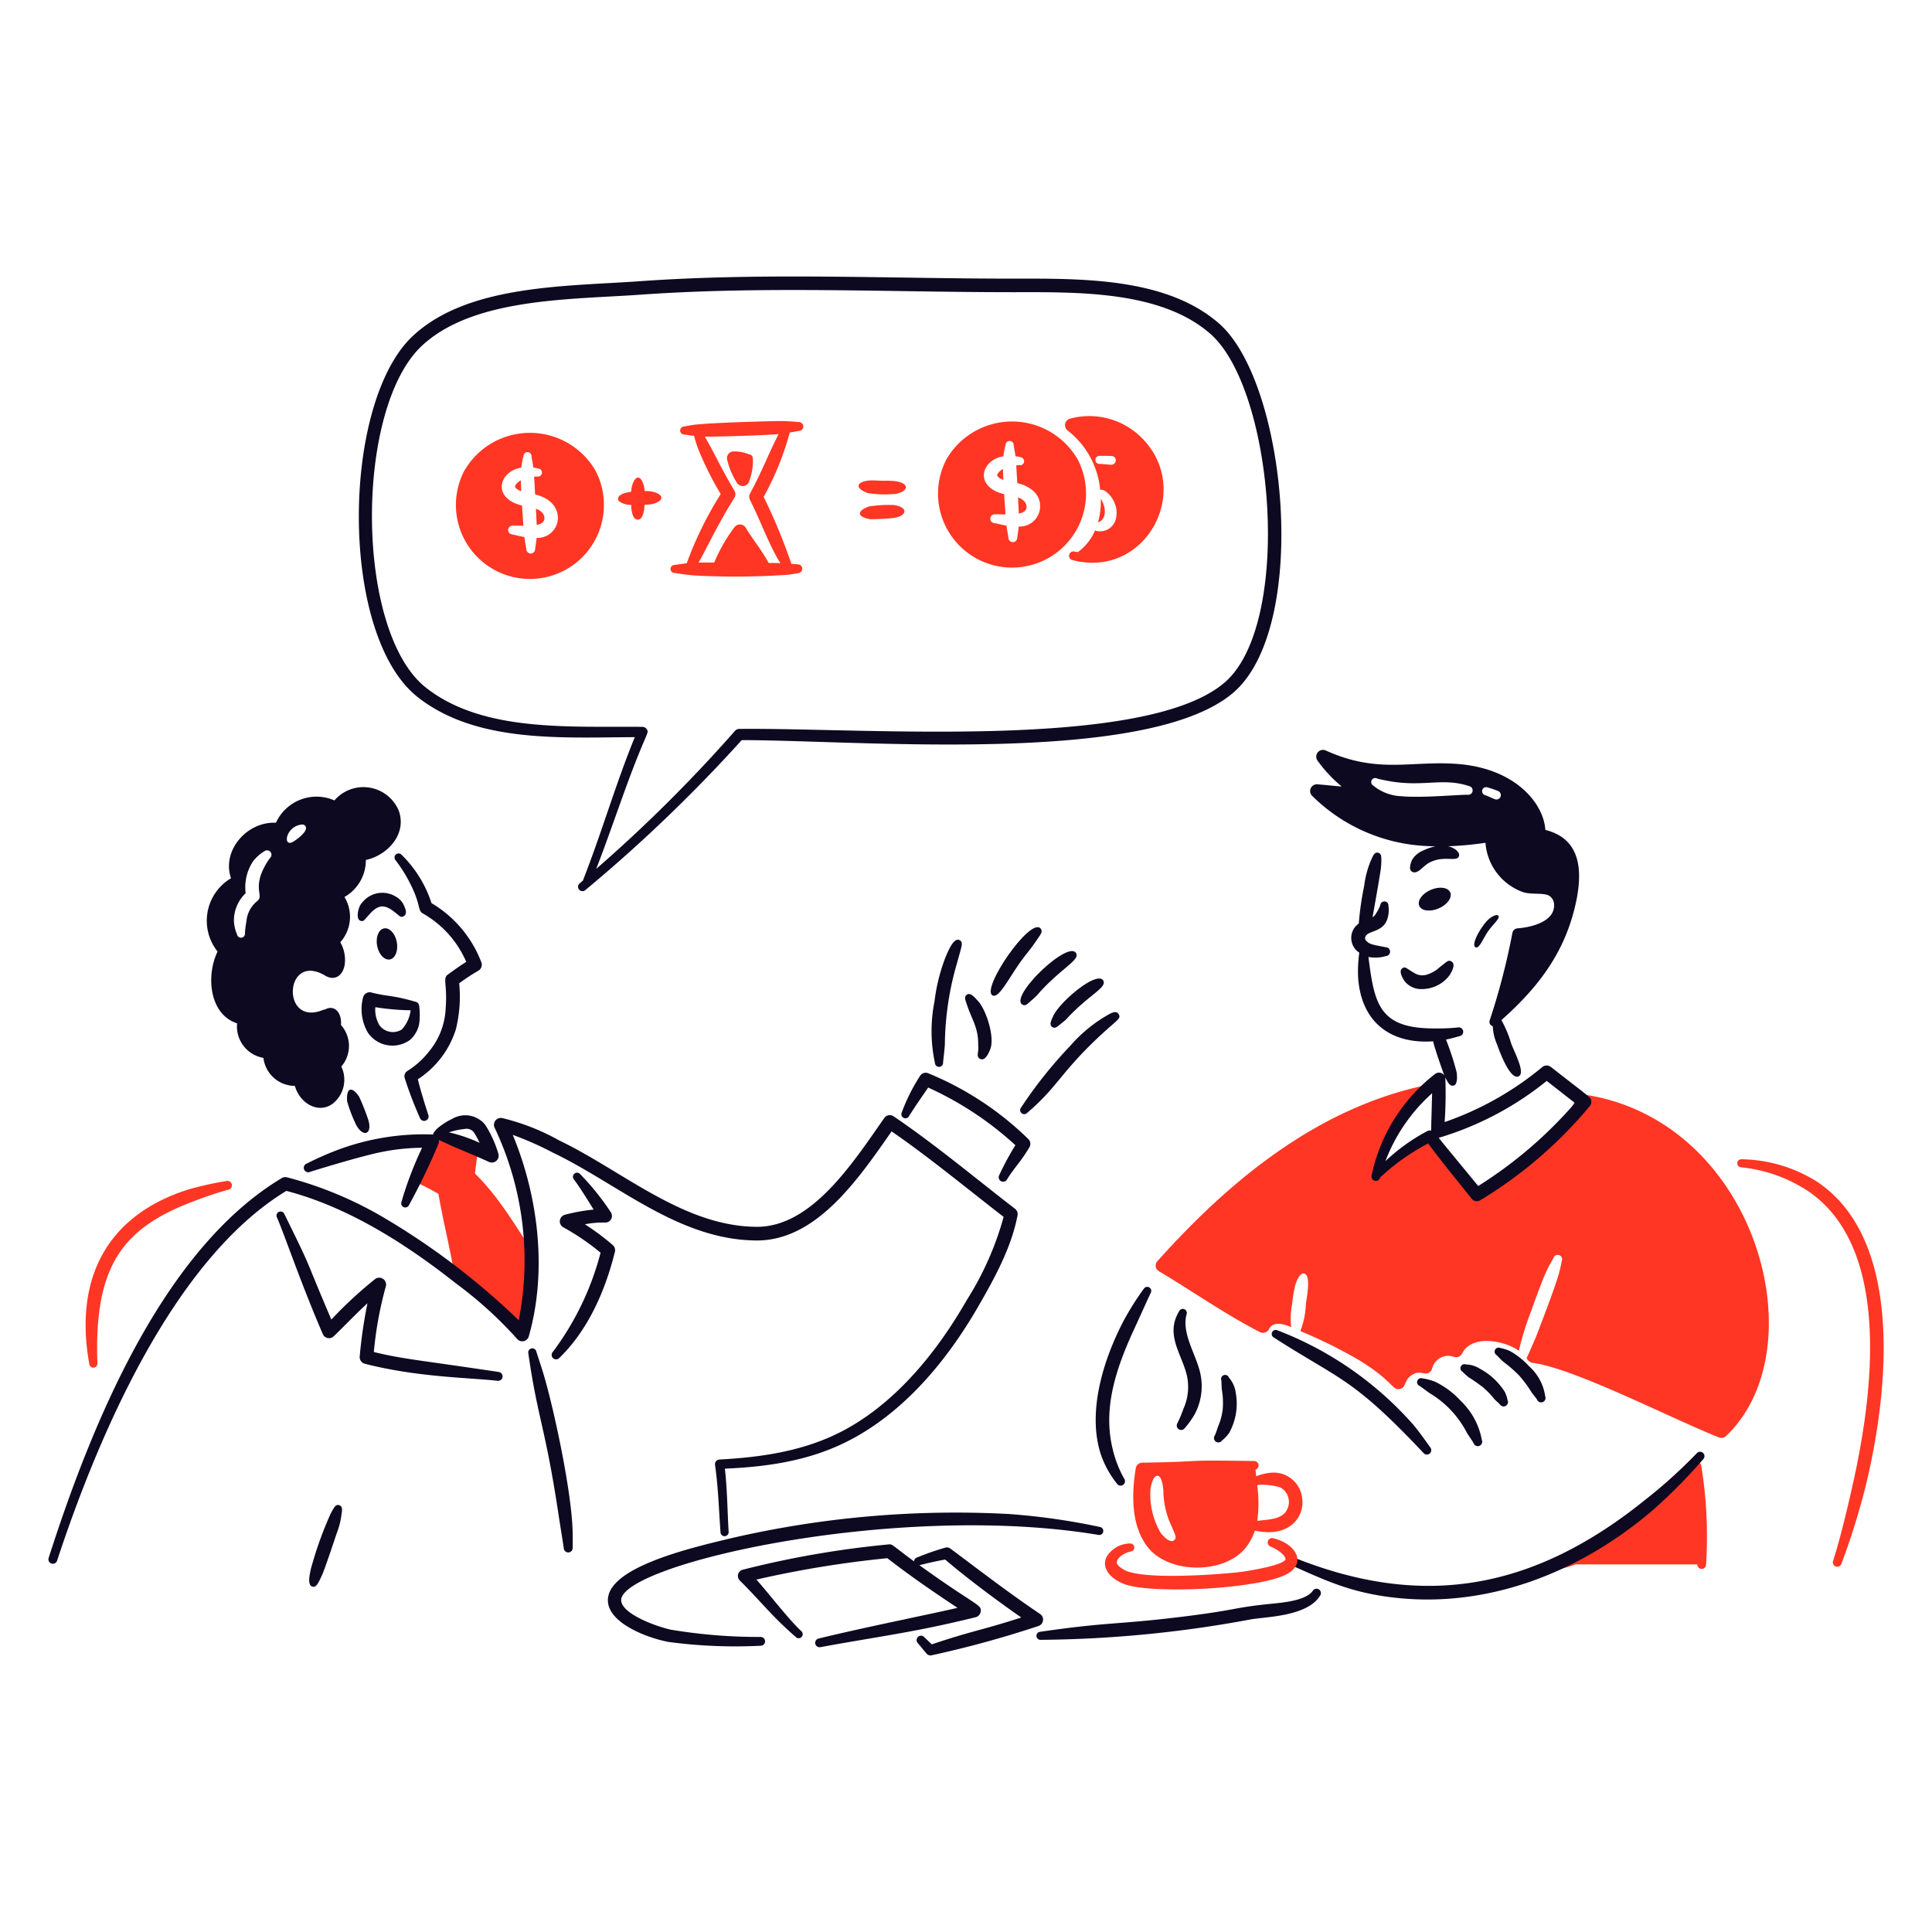 <svg viewBox="0 0 400 400" xmlns="http://www.w3.org/2000/svg" id="Investing-3--Streamline-Brooklyn.svg" height="400" width="400"><desc>Investing 3 Streamline Illustration: https://streamlinehq.com</desc><path d="M327.822 226.6c-2.17 -0.31 -0.884 2.866 -8.268 9.948a62.296 62.296 0 0 1 -13.562 9.58c-3.2 -3.57 -6.274 -7.4 -9.256 -11.164l-11 7.434a34 34 0 0 1 10.054 -17.22 0.938 0.938 0 0 0 -1.456 -0.308c-21.972 4.93 -39.842 19.618 -54.728 36.268a1.342 1.342 0 0 0 0.324 2.052c6.942 4.116 13.704 8.91 20.94 12.61a1.38 1.38 0 0 0 1.852 -0.6c0.86 -1.682 2.858 -1.154 4.6 -0.444a16.028 16.028 0 0 1 0.226 -4.93 24.37 24.37 0 0 1 0.662 -3.86c0.118 -0.38 0.8 -2.488 1.756 -2.306 1.536 0.296 0.6 4.764 0.4 6.308a17.534 17.534 0 0 1 -1.134 5.628 100.022 100.022 0 0 1 12.252 6.074c7.078 4.342 6.738 6.28 8.358 5.896 1.414 -0.32 0.718 -1.826 2.578 -2.948 1.63 -1 2.422 0.166 3.438 -0.422a1.4 1.4 0 0 0 0.662 -0.916 3.436 3.436 0 0 1 4.6 -2.32 1.4 1.4 0 0 0 1.6 -0.736c1.942 -3.938 8.63 -2.758 11.748 -0.57a59.294 59.294 0 0 1 2.46 -8c3.23 -9 3.376 -8.76 4.724 -11.248a0.91 0.91 0 0 1 1.708 0.634c-0.498 2.19 -0.09 2.082 -5.128 15.174 -0.4 1.076 -2.07 4.778 -2.162 4.98a1.726 1.726 0 0 0 1.218 0.964c8.754 1.162 28.616 11.488 38.6 15.442a1.4 1.4 0 0 0 1.482 -0.288c19.23 -18.312 6.096 -65.56 -29.548 -70.712Z" fill="#ff3624" stroke-width="1"></path><path d="M352.24 303.512a1.4 1.4 0 0 0 -2.35 -0.774c-1.842 1.788 -3.78 3.448 -5.752 5.056 -0.882 0.718 -13.14 10.388 -13.23 10.456a34.328 34.328 0 0 1 -7.6 4.8 0.834 0.834 0 0 0 0.53 1.582 21.858 21.858 0 0 0 2.4 -0.742H351.4a0.95 0.95 0 0 0 0.926 0.944 0.91 0.91 0 0 0 0.894 -0.926 91.352 91.352 0 0 0 -0.98 -20.396Z" fill="#ff3624" stroke-width="1"></path><path d="M111.268 261.262a2.58 2.58 0 0 0 -0.368 -1.24c-4.104 -5.966 -7.316 -11.9 -12.554 -17.044 0.188 -1.828 0.38 -3.118 0.584 -4.274a1.4 1.4 0 0 0 -0.854 -1.554 20.858 20.858 0 0 0 -7.442 -2.432 1.42 1.42 0 0 0 -1.388 0.8l-3.532 7.442a1.416 1.416 0 0 0 0.656 1.908c1.6 0.77 2.8 1.39 4.4 2.31 1 5.85 2.6 12.024 3.474 17.674a1.348 1.348 0 0 0 0.538 0.89 54.772 54.772 0 0 1 12.2 10.532 0.846 0.846 0 0 0 0.554 0.724 1.064 1.064 0 0 0 1.316 -1.136 49.02 49.02 0 0 0 2.416 -14.6Z" fill="#ff3624" stroke-width="1"></path><path d="M96.53 199.146a21.126 21.126 0 0 0 -8.938 -10c-1.166 -0.6 -0.4 -1.738 -2.646 -6.17a30.364 30.364 0 0 0 -3.06 -4.89 0.84 0.84 0 0 1 1.27 -1.1 24.582 24.582 0 0 1 6.184 10 24.246 24.246 0 0 1 10.304 12.212 1.414 1.414 0 0 1 -0.624 1.784 40.988 40.988 0 0 0 -3.946 2.6 28.376 28.376 0 0 1 -0.688 9.522 19.2 19.2 0 0 1 -7.878 10.35c0.498 2.046 1.524 5.446 2.184 7.414a0.922 0.922 0 0 1 -1.73 0.634 80.962 80.962 0 0 1 -3.19 -8.35 1.294 1.294 0 0 1 0.6 -1.438 17.2 17.2 0 0 0 4.502 -4.08 14.958 14.958 0 0 0 3.4 -8.91c0.378 -5.134 -0.71 -6.128 0.5 -6.988 1.172 -0.85 2.602 -1.886 3.756 -2.59Z" fill="#0d0921" stroke-width="1"></path><path d="M71.882 228.046a30.326 30.326 0 0 0 1.852 4.844c1.49 2.784 3.524 1.912 2.444 -1.254a47.68 47.68 0 0 0 -1.816 -4.558c-0.154 -0.258 -1.162 -1.7 -1.892 -1.454 -0.764 0.254 -0.636 2.148 -0.588 2.422Z" fill="#0d0921" stroke-width="1"></path><path d="M86.774 208.2a13.4 13.4 0 0 1 0.108 2.728 5.874 5.874 0 0 1 -2 4.38 6.17 6.17 0 0 1 -8.708 -1.496 9.64 9.64 0 0 1 -1 -7.316 1.4 1.4 0 0 1 1.702 -1.016c3.436 0.894 4.236 0.494 9.164 1.928a0.918 0.918 0 0 1 0.734 0.792Zm-9.068 0.328a6.432 6.432 0 0 0 0.826 3.698 3.446 3.446 0 0 0 4.67 0.908 7.298 7.298 0 0 0 1.82 -3.964 51.186 51.186 0 0 1 -7.316 -0.64Z" fill="#0d0921" stroke-width="1"></path><path d="M76.672 189.094c1.6 -1.702 2.82 -1.84 4.57 -0.6 1.6 1.144 1.58 1.548 2.288 1.226 0.922 -0.43 0.414 -1.67 -0.076 -2.624a3.916 3.916 0 0 0 -1.488 -1.448 5.296 5.296 0 0 0 -6.71 0.908 4.174 4.174 0 0 0 -0.8 1.106c-0.376 0.856 -0.76 2.74 0.252 3 0.616 0.158 0.626 -0.096 1.964 -1.568Z" fill="#0d0921" stroke-width="1"></path><path d="M79.512 192.214c1.126 -0.212 2.308 1.056 2.642 2.83s-0.308 3.388 -1.434 3.6 -2.308 -1.056 -2.642 -2.832 0.31 -3.388 1.434 -3.598Z" fill="#0d0921" stroke-width="1"></path><path d="M195.254 220c0.058 -0.658 0.302 -2.664 0.37 -3.712A61.8 61.8 0 0 1 198.14 199.4c0.982 -3.642 1.4 -4.362 0.476 -4.774 -1.148 -0.512 -2.23 2.022 -3 3.928a38.11 38.11 0 0 0 -2.134 8.764 31.358 31.358 0 0 0 0.09 12.77 0.842 0.842 0 0 0 1.682 -0.088Z" fill="#0d0921" stroke-width="1"></path><path d="M200.176 207.972c1 3.124 2.4 4.698 2.35 8.358 0 0.342 0.05 0.66 0.022 1 -0.082 0.864 -0.37 1.546 0.386 1.91 0.91 0.428 1.566 -0.732 2.058 -1.914 1.042 -2.478 -0.758 -8.086 -2.416 -9.98 -1.124 -1.284 -1.778 -1.832 -2.4 -1.416s-0.334 1.04 0 2.042Z" fill="#0d0921" stroke-width="1"></path><path d="M211.162 199.318c1.622 -2.304 1.784 -2.14 3.708 -5 0.6 -0.916 1.142 -1.51 0.53 -2.132 -2.222 -2.22 -12.374 12.644 -9.9 13.908 1.3 0.66 3.252 -3.378 5.662 -6.776Z" fill="#0d0921" stroke-width="1"></path><path d="M213.6 207.078a10.93 10.93 0 0 0 1.69 -1.694c4.64 -5.074 8.364 -6.64 7.49 -8.062 -1.668 -2.714 -13.754 8.906 -11.144 10.646 0.65 0.432 1.098 -0.124 1.964 -0.89Z" fill="#0d0921" stroke-width="1"></path><path d="M220.024 211.656a6.6 6.6 0 0 0 1.114 -1.042c4.45 -4.712 8.108 -6.176 7.28 -7.6 -1.274 -2.132 -9.114 4.42 -10.42 7.468 -0.412 0.952 -0.8 1.678 -0.154 2.138s1.092 -0.102 2.18 -0.964Z" fill="#0d0921" stroke-width="1"></path><path d="M212.676 230.4c6.508 -5.548 6.986 -8.554 15.692 -16.532 3.022 -2.77 3.79 -3 3.232 -3.904 -0.6 -0.948 -1.8 -0.086 -3.254 0.772a30.312 30.312 0 0 0 -6.758 5.788 91.376 91.376 0 0 0 -10.156 12.74 0.842 0.842 0 0 0 1.244 1.136Z" fill="#0d0921" stroke-width="1"></path><path d="M192.164 225.164c-1.098 1.648 -2.648 3.8 -3.964 5.932a0.844 0.844 0 0 1 -1.506 -0.76 37.876 37.876 0 0 1 3.83 -7.634 1.362 1.362 0 0 1 1.634 -0.502 64.6 64.6 0 0 1 20.726 13.614 1.362 1.362 0 0 1 0.264 1.668c-1.668 2.904 -3.2 4.318 -4.654 6.708a0.92 0.92 0 0 1 -1.636 -0.84 57.988 57.988 0 0 1 3.366 -6.25 68.544 68.544 0 0 0 -18.06 -11.936Z" fill="#0d0921" stroke-width="1"></path><path d="M103.172 238.838a23.306 23.306 0 0 0 -2.728 -5.984 5.316 5.316 0 0 0 -6.858 -1.182 13.63 13.63 0 0 0 -2.942 1.874 4.684 4.684 0 0 0 -0.922 1.092 0.97 0.97 0 0 0 -0.038 0.25 50.87 50.87 0 0 0 -20.098 3.312 64.11 64.11 0 0 0 -6.116 2.728 0.92 0.92 0 0 0 0.688 1.708c1.364 -0.45 11.114 -3.428 15.062 -4.17a43.958 43.958 0 0 1 8.17 -0.832 73.732 73.732 0 0 0 -4.288 11.266 0.844 0.844 0 0 0 1.574 0.6 132.478 132.478 0 0 0 6.11 -12.686 1.42 1.42 0 0 0 0.078 -0.8c0.914 0.4 1.8 0.846 2.726 1.254 1.582 0.702 4 1.632 7.65 3.302a1.42 1.42 0 0 0 1.932 -1.732Zm-10.214 -4.4a15.044 15.044 0 0 1 3.258 -0.696 1.912 1.912 0 0 1 1.878 0.668 16.358 16.358 0 0 1 1.2 2.2 32.642 32.642 0 0 0 -6.336 -2.17Z" fill="#0d0921" stroke-width="1"></path><path d="M20.17 282.292c-0.752 -20.428 5.422 -28.074 19.8 -33.536 2.266 -0.862 4.678 -1.72 7.32 -2.444a0.92 0.92 0 0 0 -0.39 -1.8 70.63 70.63 0 0 0 -7.8 1.726c-17.11 5.362 -23.8 18.662 -20.6 36.232a0.842 0.842 0 0 0 1.67 -0.178Z" fill="#ff3624" stroke-width="1"></path><path d="M107.4 273.35a64.104 64.104 0 0 0 -5 -39.876 1.422 1.422 0 0 1 1.538 -2 46.2 46.2 0 0 1 11.8 4.62C129 242.464 141.462 253.876 156.6 254c11.412 0.09 19.914 -13.146 26.472 -22.518a1.4 1.4 0 0 1 1.94 -0.36c8.706 5.91 16.842 12.746 25.142 19.148a1.386 1.386 0 0 1 0.518 1.358c-1.272 6.7 -4.784 13.058 -8.188 18.95 -6.37 11.022 -15.112 21.608 -26.484 27.558 -8.1 4.236 -16.8 5.536 -25.918 5.938 0.508 4.564 0.52 8.916 0.776 13.094a0.842 0.842 0 0 1 -1.68 0.112c-0.342 -4.654 -0.474 -9.388 -1.142 -14a0.972 0.972 0 0 1 0.918 -1.102c9.058 -0.484 17.98 -1.844 25.928 -6.138 10.728 -5.79 19.148 -16.166 25.25 -26.828a63.682 63.682 0 0 0 7.662 -17.268c-7.696 -5.94 -15.32 -12.276 -23.2 -17.704 -7.052 10.148 -15.696 22.674 -28 22.588 -16.076 -0.112 -28.586 -11.694 -42.082 -18.168a68.576 68.576 0 0 0 -8.35 -3.698c5.294 12.77 7.176 28.21 3.318 41.71a1.4 1.4 0 0 1 -2.44 0.512 83.094 83.094 0 0 0 -12.696 -11.508c-10.316 -8.162 -22.332 -15.8 -35.058 -19.116 -23.378 14.2 -38.932 50.658 -47.48 76.6a0.92 0.92 0 0 1 -1.748 -0.57c8.832 -27.544 23.578 -63.9 48.306 -78.692a1.368 1.368 0 0 1 1.042 -0.152 78.6 78.6 0 0 1 19.418 7.976A149.636 149.636 0 0 1 107.4 273.35Z" fill="#0d0921" stroke-width="1"></path><path d="M109.382 280.162c1.948 13.676 3.52 15.104 6.332 33.922 0.16 1.08 0.866 5.38 1.014 6.472a0.92 0.92 0 0 0 1.838 -0.118c0.014 -1.118 0.018 -2.224 -0.012 -3.338 -0.2 -8.518 -4.042 -26.166 -6.158 -33.064 -0.43 -1.424 -0.916 -2.822 -1.37 -4.252a0.844 0.844 0 0 0 -1.644 0.378Z" fill="#0d0921" stroke-width="1"></path><path d="M122.902 250.428c-1.212 -1.964 -2.77 -4.488 -4.098 -6.268a0.844 0.844 0 0 1 1.276 -1.102 52.2 52.2 0 0 1 6.4 7.954 1.368 1.368 0 0 1 -1.222 2.108 19.414 19.414 0 0 0 -4.16 0.354 51.448 51.448 0 0 1 5.756 4.292 1.422 1.422 0 0 1 0.458 1.412c-2 8.056 -5.55 16.19 -11.508 21.968a0.918 0.918 0 0 1 -1.348 -1.248 58.902 58.902 0 0 0 9.886 -20.536 49.176 49.176 0 0 0 -7.712 -5.258 1.41 1.41 0 0 1 0.334 -2.6 37.83 37.83 0 0 1 5.938 -1.076Z" fill="#0d0921" stroke-width="1"></path><path d="M76.08 269.828c-1.902 1.704 -4.872 4.8 -6.98 6.83a1.4 1.4 0 0 1 -2.264 -0.45c-4.522 -10.454 -7.872 -20.428 -9.508 -24.18a0.844 0.844 0 0 1 1.532 -0.71c6.224 12.666 3.658 7.644 9.738 21.884a86.558 86.558 0 0 1 9.082 -8.4 1.422 1.422 0 0 1 2.2 1.54 76.698 76.698 0 0 0 -2.48 13.578c6.012 1.464 8.96 1.6 25.86 4.134a0.92 0.92 0 0 1 -0.242 1.824c-6.176 -0.68 -16.6 -0.73 -27.496 -3.532a1.414 1.414 0 0 1 -1.048 -1.5 98.368 98.368 0 0 1 1.606 -11.018Z" fill="#0d0921" stroke-width="1"></path><path d="M296.218 184.238c1.772 -0.768 3.58 -0.534 4.04 0.524s-0.6 2.54 -2.376 3.31 -3.58 0.534 -4.038 -0.526 0.602 -2.546 2.374 -3.308Z" fill="#0d0921" stroke-width="1"></path><path d="M290.732 203.042a4.372 4.372 0 0 0 3.818 1.73 7.13 7.13 0 0 0 5.6 -2.906c0.612 -1.016 1.214 -2.284 0.364 -2.8 -0.662 -0.4 -0.906 0.012 -2.464 1.2a6.716 6.716 0 0 1 -2.732 1.546 3.102 3.102 0 0 1 -2.56 -0.4c-1.656 -0.932 -1.748 -1.362 -2.382 -0.966 -0.794 0.496 -0.176 1.734 0.356 2.596Z" fill="#0d0921" stroke-width="1"></path><path d="M308.54 190.042c-1.646 1.21 -4.184 5.626 -3.024 6.102 0.75 0.322 1.568 -1.858 2.498 -3.226 1.19 -1.718 2.632 -2.762 2.2 -3.32 -0.324 -0.444 -1.396 0.244 -1.674 0.444Z" fill="#0d0921" stroke-width="1"></path><path d="M131.43 152.62c-15.136 0.064 -32.8 1.274 -44.948 -8.29 -16.344 -12.866 -15.838 -61 -0.966 -74.814 11.4 -10.6 31.582 -10.2 46.864 -11.288 26.168 -1.868 52.544 -0.488 78.786 -0.54 13.976 -0.026 30.682 0.082 41.226 9.29 14.09 12.306 18.87 62.902 2.894 76.48 -17.784 15.114 -77.466 9.766 -101.724 9.778a314.588 314.588 0 0 1 -32.376 31.05 0.908 0.908 0 0 1 -1.186 -1.384c0.788 -0.69 0.644 -0.498 0.724 -0.698 3.864 -9.836 6.762 -19.966 10.706 -29.584Zm-8 27.282a305.212 305.212 0 0 0 28.742 -28.586 1.146 1.146 0 0 1 0.862 -0.4c25.432 -0.302 83.902 4.544 100.464 -9.566 14.222 -12.114 10.39 -60.652 -2.946 -72.268 -9.882 -8.62 -26.266 -8.614 -39.382 -8.586 -26.146 0.052 -52.52 -1.338 -78.6 0.516 -14.486 1.032 -34.494 0.63 -45.172 10.53 -14 12.984 -13.932 59.072 0.692 70.746 11.758 9.386 29.948 8.036 44.932 8.2a1.072 1.072 0 0 1 0.88 0.48c0.536 0.83 0.068 0.344 -3.6 10.138 -2.328 6.254 -4.444 12.574 -6.862 18.796Z" fill="#0d0921" stroke-width="1"></path><path d="M329.462 227.974c-0.1 -0.814 0.158 -0.4 -8.4 -7.096a1.412 1.412 0 0 0 -1.734 0.036 64.734 64.734 0 0 1 -20.23 11.4 85.274 85.274 0 0 0 0.14 -9.23c0.6 1.2 1 1.862 1.73 1.672 0.936 -0.24 0.668 -2.4 0.61 -2.786a56.978 56.978 0 0 0 -2.2 -6.734c0.974 -0.2 1.922 -0.46 2.838 -0.726a0.91 0.91 0 0 0 -0.364 -1.784 41.436 41.436 0 0 1 -4.864 0.2c-11.48 0.02 -12.43 -5.048 -13.67 -14.8a7.446 7.446 0 0 0 3.6 -0.182 0.918 0.918 0 0 0 -0.076 -1.836c-2.584 -0.526 -3.338 -0.56 -4.04 -1.4 -0.4 -0.468 -0.072 -1.08 0.466 -1.4 1.154 -0.652 3.218 -0.8 3.964 -3.028a5.754 5.754 0 0 0 0.224 -2.718 0.842 0.842 0 1 0 -1.676 -0.162 9.136 9.136 0 0 1 -1 1.896 1.484 1.484 0 0 1 -0.61 0.6c0.036 -0.2 1.678 -9.33 1.748 -10.302 0.178 -2.288 0.092 -2.876 -0.572 -3.042 -0.838 -0.212 -1.112 0.714 -1.6 1.8a19.67 19.67 0 0 0 -1.298 5.014 62.486 62.486 0 0 0 -1.126 7.842 3.624 3.624 0 0 0 0.104 6.03 27.8 27.8 0 0 0 -0.242 5.124c0.632 9.438 6.9 13.838 15.538 13.228 0.138 0.962 1.8 5.688 2.104 6.516 0.364 0.978 0.282 0.4 -0.27 0.126a1.342 1.342 0 0 0 -1.432 0.118 35.858 35.858 0 0 0 -13.154 21.046 0.91 0.91 0 1 0 1.78 0.382 45.574 45.574 0 0 1 9.926 -7.036c4.43 5.864 5.146 6.56 9.024 11.45a1.37 1.37 0 0 0 1.8 0.292 89.814 89.814 0 0 0 22.666 -19.502 1.412 1.412 0 0 0 0.296 -1.008Zm-33.168 6.11a1.164 1.164 0 0 0 -0.772 0.09 39.448 39.448 0 0 0 -8.682 6.224 35.894 35.894 0 0 1 9.662 -14.052Zm9.752 11.464c-9.14 -11.136 -8.266 -9.95 -8 -10.026a65.05 65.05 0 0 0 22.182 -11.728l5.854 4.574a89.064 89.064 0 0 1 -20.036 17.18Z" fill="#0d0921" stroke-width="1"></path><path d="M236.8 266.848a57.212 57.212 0 0 0 -4.09 6.466c-4.282 8.132 -7.61 18.91 -4.848 27.636a20.16 20.16 0 0 0 3.37 6.2 0.912 0.912 0 1 0 1.506 -1.026 23.232 23.232 0 0 1 -2.318 -5.908c-2.244 -8.8 0.8 -17.336 4.704 -25.708 0.426 -0.912 2.49 -5.506 3.118 -6.822a0.834 0.834 0 1 0 -1.442 -0.84Z" fill="#0d0921" stroke-width="1"></path><path d="M244.128 271.48c-2.944 4.878 0.554 8.828 1.6 13.292a11 11 0 0 1 -0.716 6.92 26.726 26.726 0 0 1 -1.262 3.012 0.912 0.912 0 0 0 1.52 1 18.246 18.246 0 0 0 2.102 -2.938 12.382 12.382 0 0 0 1.092 -8.638c-0.872 -3.738 -3.858 -8.118 -2.8 -12a0.834 0.834 0 0 0 -1.536 -0.648Z" fill="#0d0921" stroke-width="1"></path><path d="M252.868 285.838c0.036 0.318 0.048 1.446 0.094 1.828a16.21 16.21 0 0 1 0.2 4 12.816 12.816 0 0 1 -1.03 3.812 17.682 17.682 0 0 1 -0.588 1.672 0.91 0.91 0 1 0 1.438 1.114 7.952 7.952 0 0 0 1.484 -1.564 12.424 12.424 0 0 0 1.4 -8.224 6 6 0 0 0 -1.442 -3.27 0.834 0.834 0 1 0 -1.546 0.624Z" fill="#0d0921" stroke-width="1"></path><path d="M263.706 276.9c13.824 8.906 16.22 8.222 31.048 23.964a0.91 0.91 0 0 0 1.4 -1.158c-1.258 -1.758 -2.416 -3.4 -3.64 -4.844a71.8 71.8 0 0 0 -28.04 -19.44 0.834 0.834 0 0 0 -0.768 1.478Z" fill="#0d0921" stroke-width="1"></path><path d="M293.918 286.938c0.4 0.268 1.768 1.292 2.058 1.488a20.554 20.554 0 0 1 7.75 8.25c0.442 0.724 0.95 1.384 1.38 2.148a0.91 0.91 0 0 0 1.704 -0.642 14.838 14.838 0 0 0 -4.342 -8.106 17.638 17.638 0 0 0 -5.23 -3.946 11.058 11.058 0 0 0 -2.714 -0.742 0.832 0.832 0 0 0 -0.606 1.55Z" fill="#0d0921" stroke-width="1"></path><path d="M302.814 284.018a15.746 15.746 0 0 0 1.228 1.118 34.534 34.534 0 0 1 2.938 2.046 17.378 17.378 0 0 1 2.422 2.498c0.36 0.386 0.768 0.678 1.138 1.092a0.908 0.908 0 0 0 1.6 -0.846 7.852 7.852 0 0 0 -0.58 -1.742 13.826 13.826 0 0 0 -5.2 -4.822 5.526 5.526 0 0 0 -2.866 -0.868 0.836 0.836 0 0 0 -0.68 1.524Z" fill="#0d0921" stroke-width="1"></path><path d="M309.856 280.562c0.276 0.266 0.98 1.03 1.4 1.384a27.722 27.722 0 0 1 3.268 2.84 25.8 25.8 0 0 1 2.556 3.448c0.36 0.53 0.786 0.978 1.15 1.54a0.91 0.91 0 0 0 1.694 -0.67 10.31 10.31 0 0 0 -3.348 -6.24 16.124 16.124 0 0 0 -3.89 -3.11 9.172 9.172 0 0 0 -2.036 -0.662 0.836 0.836 0 0 0 -0.794 1.47Z" fill="#0d0921" stroke-width="1"></path><path d="M267.09 323.948c6.878 3.07 11.838 5.442 19.746 6.588 20.574 2.98 40.298 -4.976 55.366 -17.884a110.818 110.818 0 0 0 10.452 -10.556 0.91 0.91 0 0 0 -1.34 -1.232 105.316 105.316 0 0 1 -10.8 9.748c-24 19.298 -46.944 22.2 -72.77 11.8a0.832 0.832 0 0 0 -0.654 1.536Z" fill="#0d0921" stroke-width="1"></path><path d="M234 319.562a5.772 5.772 0 0 0 -4.876 2.728c-1.316 2.6 1.296 4.982 4.156 5.842 6.228 1.868 26.134 0.844 32.498 -1.91 5.034 -2.2 2.762 -6.552 -2.138 -7.738a0.908 0.908 0 0 0 -0.54 1.734c0.97 0.378 3.11 1.644 3.046 2.662 0 0.048 -0.054 0.07 -0.08 0.106 -0.856 1.178 -7.736 2.288 -9.19 2.468 -4.274 0.52 -17.674 1.498 -22.84 0.062a5.642 5.642 0 0 1 -2.06 -1c-0.444 -0.354 -0.74 -0.634 -0.754 -0.98 -0.038 -1.072 1.772 -2.132 2.926 -2.314a0.836 0.836 0 0 0 -0.148 -1.66Z" fill="#ff3624" stroke-width="1"></path><path d="M215.342 334.162c-6.412 -4.328 -11.51 -8.262 -18.542 -13.52a1.226 1.226 0 0 0 -1.032 -0.234 54.656 54.656 0 0 0 -5.928 2.062 0.83 0.83 0 0 0 -0.582 0.8c-4.644 -3.4 -4.428 -3.6 -5.268 -3.516a198.016 198.016 0 0 0 -30.22 5.24 1.332 1.332 0 0 0 -0.616 2.22c4.636 4.6 6.4 7.176 11.644 11.746a0.832 0.832 0 0 0 1.118 -1.234c-2.73 -2.552 -6.764 -7.846 -9.31 -10.692a218.236 218.236 0 0 1 27.11 -4.426c4.782 3.718 9.498 6.944 14.522 10.278 -5.476 1.288 -19.536 4.092 -28.74 6.352a0.912 0.912 0 0 0 0.376 1.786c12.216 -2.252 19.534 -3.074 32.13 -6.2a1.4 1.4 0 0 0 1.034 -1.118c0.272 -1.572 -0.836 -1.094 -12.698 -9.66 0.2 0 2.14 -0.576 5.342 -1.16 4.614 3.948 10.906 8.622 15.764 12 -8.568 2.762 -9.772 2.63 -18.532 5.558l-1.586 -1.524a0.91 0.91 0 0 0 -1.29 1.286l1.8 2.166a1.088 1.088 0 0 0 1.102 0.328 216.922 216.922 0 0 0 22.09 -6.062 1.4 1.4 0 0 0 0.312 -2.476Z" fill="#0d0921" stroke-width="1"></path><path d="M227.8 316.16a137.56 137.56 0 0 0 -18.968 -2.704 206.438 206.438 0 0 0 -57.068 4.924c-7.89 1.91 -27.29 6.174 -25.83 13.72 0.832 4.224 8.082 6.986 12.38 7.832a103.682 103.682 0 0 0 19.17 0.8 0.91 0.91 0 0 0 0.012 -1.82 110.068 110.068 0 0 1 -18.656 -1.514c-2.986 -0.674 -9.692 -3.096 -10.21 -5.824 -1.4 -7.428 56.582 -20.854 98.864 -13.778a0.834 0.834 0 0 0 0.306 -1.636Z" fill="#0d0921" stroke-width="1"></path><path d="M215.49 339.51a246.926 246.926 0 0 0 43.2 -4.18c2.98 -0.616 11.938 -0.522 14.644 -5a0.91 0.91 0 0 0 -1.532 -0.984c-1.358 1.986 -5.9 2.428 -8.29 2.664 -8.496 0.854 -7 1.244 -18.088 2.634 -14.418 1.8 -15.456 1.076 -30.07 3.2a0.832 0.832 0 0 0 0.136 1.666Z" fill="#0d0921" stroke-width="1"></path><path d="M360.428 241.674a30.8 30.8 0 0 1 14.154 5.092c16.458 11.486 13.53 39.846 9.28 59.366 -1.072 4.924 -2.786 12.236 -4.354 17.074a0.912 0.912 0 0 0 1.726 0.586 146.27 146.27 0 0 0 5.262 -17.064c4.834 -20.572 7.2 -50.568 -10.426 -62.156a30.154 30.154 0 0 0 -15.508 -4.56 0.834 0.834 0 0 0 -0.134 1.662Z" fill="#ff3624" stroke-width="1"></path><path d="M68.544 313.2a75.738 75.738 0 0 0 -4.2 11.71c-0.226 1.044 -0.73 3.258 0.296 3.564 0.754 0.226 1.1 -0.306 2.058 -2.422 0.586 -1.3 2.564 -7.254 3.024 -8.628a15.6 15.6 0 0 0 0.926 -3.492c0.156 -1.11 0.4 -2 -0.382 -2.286s-1.08 0.468 -1.722 1.554Z" fill="#0d0921" stroke-width="1"></path><path d="M269.6 310.14a5.934 5.934 0 0 0 -6.156 -5.25 10.74 10.74 0 0 0 -3.362 0.756c-0.052 -0.464 -0.104 -0.922 -0.148 -1.37a0.912 0.912 0 0 0 -0.27 -1.784c-16.4 -0.262 -9.034 0.122 -23.178 0.34a1.388 1.388 0 0 0 -1.342 1.17c-0.89 5.49 -0.952 11.866 2.444 16.27 4.362 5.632 15.866 5.744 20.36 0.126a11.49 11.49 0 0 0 1.85 -3.478c0.734 0.112 1.494 0.242 2.28 0.288 5.056 0.284 8.054 -3.134 7.522 -7.068Zm-26.53 8.762c-0.8 0.668 -2.2 -0.8 -2.786 -1.578a15.626 15.626 0 0 1 -2.08 -9.09c0.08 -0.554 0.502 -2.772 1.464 -2.688 0.868 0.07 1.084 1.964 1.2 3.066a17.47 17.47 0 0 0 1.658 7.292c0.874 2.038 1.148 2.496 0.546 2.998Zm22.782 -5.51c-1.238 1.174 -3.314 1.212 -5.548 1.482a27.386 27.386 0 0 0 -0.018 -7.424 12.538 12.538 0 0 1 4.848 0.532 3.452 3.452 0 0 1 0.72 5.418Z" fill="#ff3624" stroke-width="1"></path><path d="M82.56 167.848a7.928 7.928 0 0 0 -13.324 -2.13 9.224 9.224 0 0 0 -12.102 4.624c-6 -0.298 -11.29 5.768 -9.302 11.49a10.22 10.22 0 0 0 -2.79 15.168c-2.478 5.212 -1.6 13.078 4.048 14.87a6.6 6.6 0 0 0 5.446 7.158 6.6 6.6 0 0 0 6.516 5.8c1.04 3.682 4.942 5.89 7.904 3.622a6.314 6.314 0 0 0 1.708 -7.634 6.528 6.528 0 0 0 -0.066 -8.6c0.184 -2.928 -1.626 -4.2 -3.304 -3.2a0.924 0.924 0 0 0 -0.4 0.076c-8.814 3.62 -8.03 -12.178 0.454 -7.086 1.956 1.164 3.708 -0.016 4.03 -2.388a7.252 7.252 0 0 0 -0.926 -4.534 7.908 7.908 0 0 0 0.868 -9.368 8.77 8.77 0 0 0 4.426 -7.666c4.574 -1.01 8.54 -5.418 6.814 -10.202Zm-26.64 9.778a13.536 13.536 0 0 0 -1.944 3.614c-1.058 3.312 0.524 4.33 -0.734 5.328a6.054 6.054 0 0 0 -2.228 4.232 19.442 19.442 0 0 0 -0.302 2.364 0.832 0.832 0 0 1 -1.64 0.292 8.04 8.04 0 0 1 -0.646 -2.814 7.842 7.842 0 0 1 2.436 -5.712 9.734 9.734 0 0 1 1.49 -6.546 8.266 8.266 0 0 1 2.4 -2.154 0.912 0.912 0 0 1 1.168 1.396Zm4.894 -3.426c-2.244 1.43 -1.82 -2.668 1.16 -3.4 0.488 -0.122 0.98 -0.18 1.262 0.234 0.66 0.938 -1.45 2.54 -2.422 3.166Z" fill="#0d0921" stroke-width="1"></path><path d="M319.954 171.826c-0.368 -5.494 -6.124 -12.6 -17.836 -13.626 -9.764 -0.846 -16.658 2.158 -27.614 -2.812a1.4 1.4 0 0 0 -1.716 2.102 28.2 28.2 0 0 0 5 5.348c-1.672 -0.122 -3.338 -0.324 -5.024 -0.454a1.4 1.4 0 0 0 -1.118 2.368 35.988 35.988 0 0 0 23.586 10.4c3.284 0.2 1.928 -0.286 -0.616 0.956a4.622 4.622 0 0 0 -2.332 2.054c-0.338 0.908 -0.676 2.086 0.244 2.4 1.092 0.374 2.054 -1.212 3.28 -1.892 3.13 -1.736 5.8 -0.06 6.264 -1.428 0.214 -0.626 -0.622 -1.674 -2.28 -2.034a67.176 67.176 0 0 0 7.758 -0.722 11.778 11.778 0 0 0 7.688 10.188c1.724 0.622 4.386 0.084 5.536 0.8a2.212 2.212 0 0 1 0.98 1.856c0.144 3.308 -4.286 4.626 -7.546 4.87a1.178 1.178 0 0 0 -1.072 0.908 142.732 142.732 0 0 1 -4.71 18.15 0.91 0.91 0 0 0 0.642 1.2 10.294 10.294 0 0 0 0.868 3.754c0.636 1.8 2.78 7.478 4.498 6.62 1.366 -0.69 -0.656 -4.494 -1.55 -6.75a23.376 23.376 0 0 0 -2.034 -4.882c8.048 -7.134 13.5 -14.586 15.582 -25.064 1.318 -6.834 0.328 -12.604 -6.478 -14.31Zm-16.128 -7.284c-1.37 -0.04 -9.666 0.702 -13.616 0.31a9.718 9.718 0 0 1 -5.882 -2.2 0.834 0.834 0 0 1 0.8 -1.466c0.444 0.14 0.88 0.212 1.334 0.31 8 1.72 11.92 -0.656 17.682 1.254a0.91 0.91 0 0 1 -0.318 1.792Zm5.658 0.92c-0.862 -0.34 -1.442 -0.646 -2.064 -0.862a0.836 0.836 0 0 1 0.482 -1.6 22.516 22.516 0 0 1 2.3 0.786 0.912 0.912 0 0 1 -0.718 1.676Z" fill="#0d0921" stroke-width="1"></path><path d="M236.384 90.65a15.32 15.32 0 0 0 -14.846 -3.972 1.4 1.4 0 0 0 -0.434 2.502 17.618 17.618 0 0 1 6.678 12.256c1.148 -0.438 4.04 2.64 3.278 5.838a3.356 3.356 0 0 1 -3.698 2.71 1.248 1.248 0 0 1 -0.63 -0.174 10.834 10.834 0 0 1 -3.57 4.496c-0.234 -0.032 -0.47 -0.068 -0.698 -0.118a0.91 0.91 0 0 0 -0.428 1.77c15.164 3.982 25.128 -14.51 14.348 -25.308Zm-5.374 4.73a0.92 0.92 0 0 1 -0.974 0.838c-0.8 -0.036 -1.692 -0.166 -2.426 -0.17a0.834 0.834 0 0 1 0.026 -1.668c0.632 0 1.73 0 2.54 0.022a0.896 0.896 0 0 1 0.834 0.978Z" fill="#ff3624" stroke-width="1"></path><path d="M227.916 103.288a16.126 16.126 0 0 1 -0.582 4.84c1.816 -0.528 1.732 -3.128 0.582 -4.84Z" fill="#ff3624" stroke-width="1"></path><path d="M107.836 99.462a2.718 2.718 0 0 0 -1.16 1.08c-0.214 0.506 0.724 0.98 1.236 1.164 -0.02 -0.478 -0.07 -1.974 -0.076 -2.244Z" fill="#ff3624" stroke-width="1"></path><path d="M110.954 105.33c0.046 0.834 0.154 3.064 0.168 3.346 0.81 -0.156 1.554 -0.49 1.6 -1.316 0.044 -1.008 -0.802 -1.688 -1.768 -2.03Z" fill="#ff3624" stroke-width="1"></path><path d="M123.348 97.55a15.68 15.68 0 0 0 -27.266 0 15.322 15.322 0 1 0 27.266 0Zm-7.85 9.966a4.2 4.2 0 0 1 -4.4 3.848c-0.07 0.778 -0.2 1.542 -0.308 2.322a0.91 0.91 0 0 1 -1.82 0c-0.14 -0.93 -0.272 -1.442 -0.4 -2.494 -0.892 -0.164 -1.76 -0.4 -2.534 -0.548a0.91 0.91 0 1 1 0.188 -1.81c0.658 0 1.4 0.018 2.142 0.016 -0.104 -1.4 -0.2 -2.8 -0.292 -4.188 -6.288 -1.516 -4.8 -7.078 -0.156 -7.846a21.946 21.946 0 0 1 0.458 -2.4 0.834 0.834 0 0 1 1.668 0.062c0.11 0.8 0.282 1.54 0.382 2.33a10.286 10.286 0 0 1 1.046 0.2 0.834 0.834 0 0 1 -0.2 1.656 6.824 6.824 0 0 0 -0.696 0.038q0.108 1.836 0.218 3.678c3.5 0.82 4.832 3.038 4.704 5.136Z" fill="#ff3624" stroke-width="1"></path><path d="M207.652 97.112a2.704 2.704 0 0 0 -1.158 1.08c-0.214 0.506 0.724 0.98 1.234 1.164 -0.02 -0.478 -0.068 -1.974 -0.076 -2.244Z" fill="#ff3624" stroke-width="1"></path><path d="M210.77 102.98c0.046 0.832 0.154 3.064 0.168 3.348 0.814 -0.16 1.554 -0.492 1.6 -1.318 0.044 -1.01 -0.806 -1.69 -1.768 -2.03Z" fill="#ff3624" stroke-width="1"></path><path d="M223.164 95.2a15.68 15.68 0 0 0 -27.266 0 15.322 15.322 0 1 0 27.266 0Zm-12.248 13.812c-0.07 0.78 -0.2 1.544 -0.306 2.324a0.91 0.91 0 0 1 -1.82 0c-0.14 -0.926 -0.274 -1.446 -0.4 -2.494 -0.892 -0.164 -1.76 -0.4 -2.534 -0.548a0.91 0.91 0 1 1 0.188 -1.81c0.658 0 1.4 0.018 2.142 0.016 -0.104 -1.4 -0.2 -2.8 -0.292 -4.188 -6.29 -1.518 -4.8 -7.078 -0.156 -7.846a21.814 21.814 0 0 1 0.46 -2.4 0.834 0.834 0 0 1 1.666 0.062c0.11 0.8 0.284 1.54 0.384 2.332a9.858 9.858 0 0 1 1.046 0.2 0.834 0.834 0 0 1 -0.2 1.656 6.824 6.824 0 0 0 -0.696 0.038q0.108 1.836 0.22 3.676a7.346 7.346 0 0 1 2.89 1.28 4.22 4.22 0 0 1 -2.592 7.702Z" fill="#ff3624" stroke-width="1"></path><path d="M179.684 102.088a23.138 23.138 0 0 0 5.78 0.168c2.558 -0.522 3.052 -2.166 -0.144 -2.644a20.6 20.6 0 0 0 -2.52 -0.072c-0.836 -0.024 -1.668 -0.088 -2.498 -0.076 -0.786 0.014 -2.44 0.272 -2.536 1.088s1.688 1.468 1.918 1.536Z" fill="#ff3624" stroke-width="1"></path><path d="M180.102 107.484c0.492 0.058 3.658 -0.102 4.706 -0.216 0.856 -0.094 2.46 -0.494 2.434 -1.43s-1.868 -1.256 -2.3 -1.286a27.27 27.27 0 0 0 -5 0.3c-0.268 0.076 -2 0.716 -1.902 1.53 0.084 0.744 1.858 1.078 2.062 1.102Z" fill="#ff3624" stroke-width="1"></path><path d="M130.704 101.466c-0.036 0.568 -0.05 1.138 -0.05 1.706 0 1.226 -0.08 4.446 1.43 4.414 1.6 -0.034 1.422 -4.172 1.384 -5.776 -0.016 -1.238 -0.564 -2.946 -1.384 -2.942 -0.708 0.004 -1.298 1.498 -1.38 2.598Z" fill="#ff3624" stroke-width="1"></path><path d="M129.972 104.5c0.36 0.052 2.096 0 2.458 0a14.544 14.544 0 0 0 2.506 -0.112c0.2 -0.042 2 -0.462 1.988 -1.334s-1.812 -1.29 -2.216 -1.33c-1.752 -0.184 -6.932 -0.112 -6.74 1.662 0.068 0.7 1.802 1.084 2.004 1.114Z" fill="#ff3624" stroke-width="1"></path><path d="M165.22 116.844c-0.46 -0.032 -0.914 -0.07 -1.37 -0.104a116.234 116.234 0 0 0 -5.744 -13.866 59.118 59.118 0 0 0 5.4 -13.314c0.648 -0.114 1.296 -0.242 1.95 -0.354a0.91 0.91 0 0 0 -0.1 -1.818 38.468 38.468 0 0 0 -5 -0.2c-0.582 0.012 -13.864 0.326 -16.942 0.8 -0.6 0.094 -1.172 0.2 -1.77 0.314a0.834 0.834 0 0 0 0.032 1.668c0.6 0.082 1.182 0.176 1.788 0.244 0.444 0.05 0 -0.28 1.038 2.6a64.36 64.36 0 0 0 4.718 9.478 73.814 73.814 0 0 0 -7.038 14.328c-0.844 0.094 -1.674 0.228 -2.52 0.344a0.834 0.834 0 0 0 0 1.668c1.296 0.172 2.768 0.446 4.6 0.538a157.938 157.938 0 0 0 19 -0.18c0.692 -0.098 1.366 -0.218 2.054 -0.336a0.91 0.91 0 0 0 -0.096 -1.81Zm-4.076 -0.266q-1 -0.022 -2 -0.028c-1.552 -2.828 -3.188 -4.718 -4.762 -7.304a1.4 1.4 0 0 0 -2.328 -0.08 33.658 33.658 0 0 0 -4.184 7.302c-1.688 -0.014 -2.466 0 -3.258 0.016 1.23 -1.966 3.922 -7.876 7.428 -13.4a1.4 1.4 0 0 0 0.028 -1.458c-3.548 -6.108 -3.104 -5.864 -6.14 -11.226 2.418 0.03 12.306 -0.246 15.278 -0.528 -2.5 4.906 -3.116 7.066 -5.926 12.324a1.412 1.412 0 0 0 -0.018 1.284c1.694 3.352 3.038 6.868 4.706 10.234 1.656 3.328 1.922 2.886 1.176 2.864Z" fill="#ff3624" stroke-width="1"></path><path d="M155.868 94.924a0.834 0.834 0 0 0 -0.8 -0.858 7.73 7.73 0 0 0 -3.118 -0.6 1.384 1.384 0 0 0 -1.4 1.722A15.778 15.778 0 0 0 152.6 100a1.4 1.4 0 0 0 2.498 -0.33 11.558 11.558 0 0 0 0.77 -4.746Z" fill="#ff3624" stroke-width="1"></path></svg>